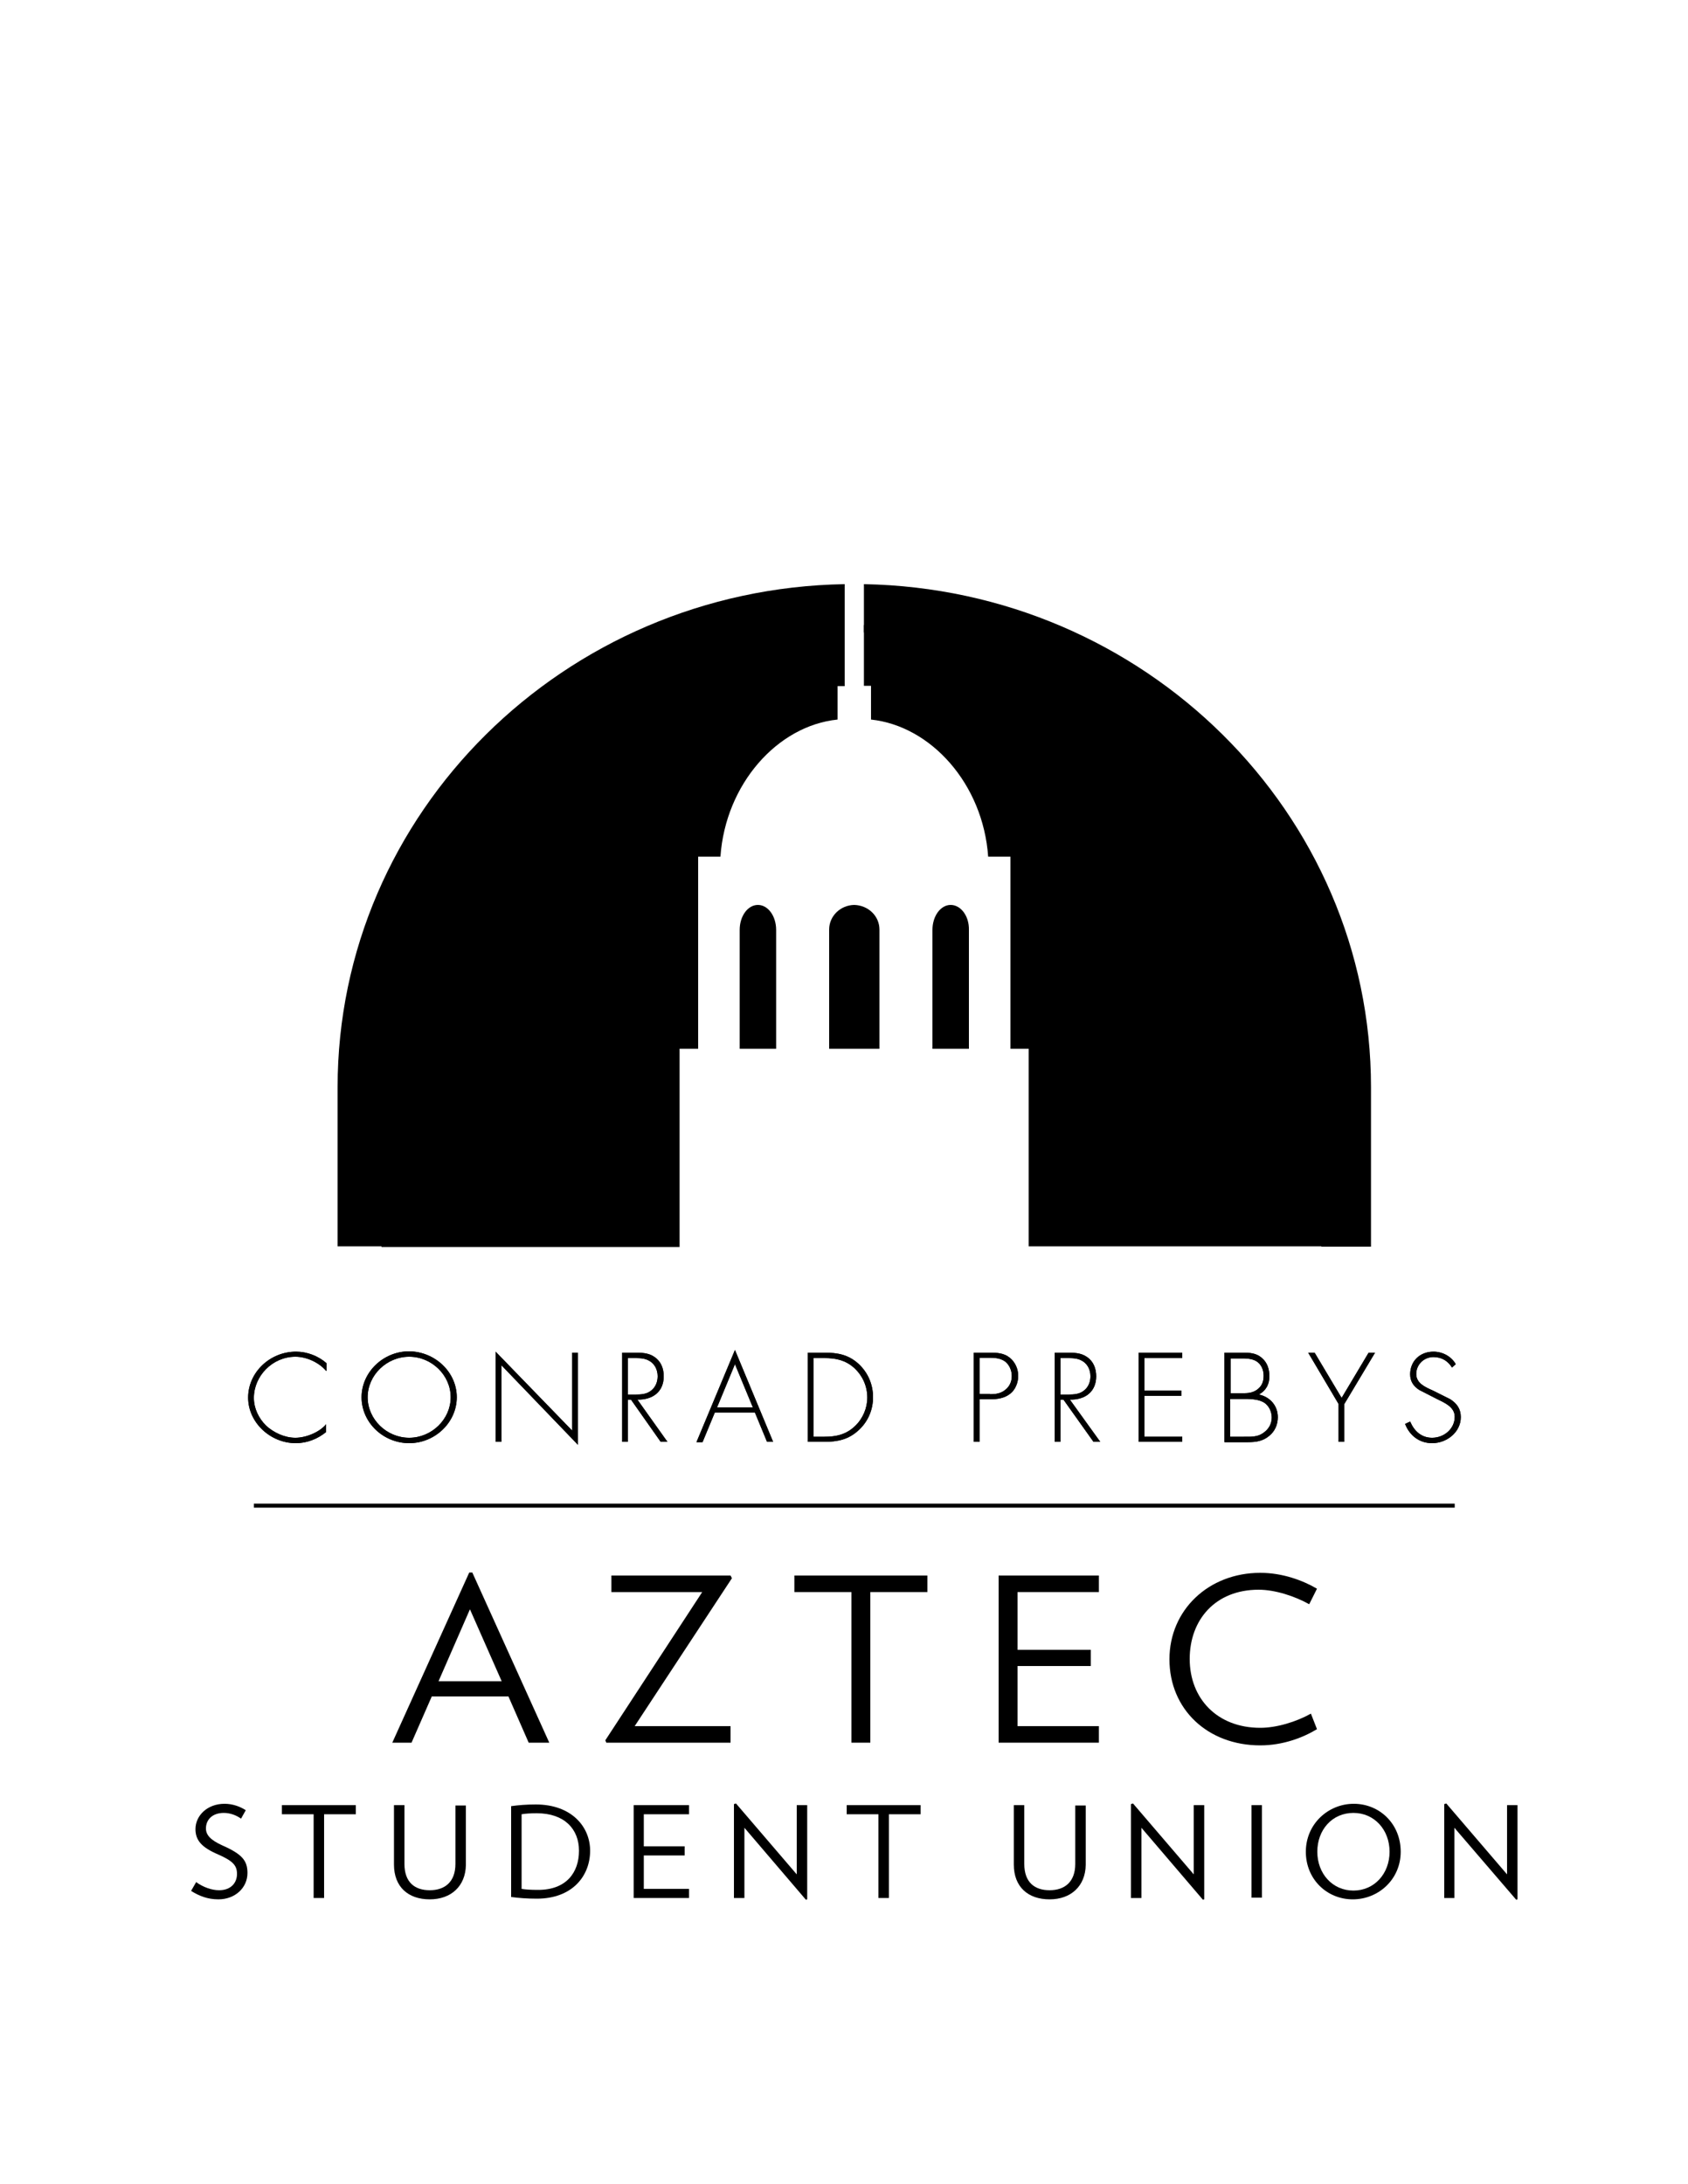 <?xml version="1.0" encoding="utf-8"?>
<!-- Generator: Adobe Illustrator 21.0.2, SVG Export Plug-In . SVG Version: 6.00 Build 0)  -->
<svg version="1.1" xmlns="http://www.w3.org/2000/svg" xmlns:xlink="http://www.w3.org/1999/xlink" x="0px" y="0px"
	 viewBox="0 0 500 646.9" style="enable-background:new 0 0 500 646.9;" xml:space="preserve">
<g id="Fold_Area">
</g>
<g id="Margin_area">
</g>
<g id="Content">
	<g>
		<rect style="fill:#FFFFFF;" width="500" height="646.9"/>
		<g id="XMLID_217_">
			<path id="XMLID_390_" d="M64.7,562.5c-3.2,0-5.7-1-8.1-2.5l1.5-2.6c2.1,1.5,4.6,2.4,6.8,2.4c3.6,0,5.3-2.3,5.3-4.8
				c0-2.4-1-3.8-5.6-5.8c-4.9-2.1-6.7-4.2-6.7-7.5c0-4,3.5-7.5,8.6-7.5c2.4,0,4.6,0.8,6.3,1.9l-1.4,2.5c-1.4-1-3.2-1.7-5.1-1.7
				c-3.5,0-5.3,2.1-5.3,4.6c0,1.9,1.3,3.4,4.8,5c5.9,2.6,7.5,4.5,7.5,8.2C73.3,559.1,69.6,562.5,64.7,562.5"/>
			<polygon id="XMLID_389_" points="96,537.3 96,562.1 92.9,562.1 92.9,537.3 83.5,537.3 83.5,534.6 105.4,534.6 105.4,537.3 			"/>
			<path id="XMLID_388_" d="M127.3,562.5c-6.4,0-10.6-3.7-10.6-10.3v-17.6h3.1V552c0,5.5,3.1,7.8,7.5,7.8c4.4,0,7.6-2.4,7.6-7.8
				v-17.3h3.1v17.6C137.9,558.6,133.6,562.5,127.3,562.5"/>
			<path id="XMLID_385_" d="M159,562.3c-2.8,0-5.4-0.2-7.6-0.5v-26.9c2.1-0.3,4.5-0.5,7.3-0.5c10.6,0,16.1,6.6,16.1,13.7
				C174.8,555.5,169.6,562.3,159,562.3 M159,537c-1.7,0-3.5,0.1-4.5,0.3v22.1c1.2,0.2,2.7,0.3,4.9,0.3c8.3,0,12.1-5.1,12.1-11.6
				C171.5,541.7,167.2,537,159,537"/>
			<polygon id="XMLID_384_" points="187.7,562.1 187.7,534.6 204.1,534.6 204.1,537.3 190.7,537.3 190.7,546.8 202.8,546.8 
				202.8,549.5 190.7,549.5 190.7,559.4 204.1,559.4 204.1,562.1 			"/>
			<polygon id="XMLID_383_" points="238.7,562.6 220.5,541.3 220.5,562.1 217.4,562.1 217.4,534.3 218,534.1 236,555.1 236,534.6 
				239.1,534.6 239.1,562.5 			"/>
			<polygon id="XMLID_382_" points="263.3,537.3 263.3,562.1 260.2,562.1 260.2,537.3 250.8,537.3 250.8,534.6 272.7,534.6 
				272.7,537.3 			"/>
			<path id="XMLID_381_" d="M310.9,562.5c-6.4,0-10.6-3.7-10.6-10.3v-17.6h3.1V552c0,5.5,3.1,7.8,7.5,7.8c4.4,0,7.6-2.4,7.6-7.8
				v-17.3h3.1v17.6C321.5,558.6,317.2,562.5,310.9,562.5"/>
			<polygon id="XMLID_380_" points="356.3,562.6 338.1,541.3 338.1,562.1 335,562.1 335,534.3 335.6,534.1 353.6,555.1 353.6,534.6 
				356.7,534.6 356.7,562.5 			"/>
			<rect id="XMLID_379_" x="370.7" y="534.6" width="3.1" height="27.4"/>
			<path id="XMLID_376_" d="M400.7,562.5c-7.6,0-13.9-5.9-13.9-14.1c0-8.2,6.6-14.2,14.2-14.2s13.9,5.9,13.9,14.2
				C414.9,556.6,408.3,562.5,400.7,562.5 M400.9,536.9c-6.3,0-10.7,5-10.7,11.5c0,6.5,4.5,11.5,10.7,11.5c6.2,0,10.7-5,10.7-11.5
				C411.6,541.9,407.1,536.9,400.9,536.9"/>
			<polygon id="XMLID_375_" points="449.1,562.6 430.8,541.3 430.8,562.1 427.8,562.1 427.8,534.3 428.4,534.1 446.4,555.1 
				446.4,534.6 449.5,534.6 449.5,562.5 			"/>
			<path id="XMLID_372_" d="M156.6,516.1l-6-13.7h-22.7l-6,13.7h-5.7l22.8-50.4h0.9l22.8,50.4H156.6z M139.2,476.6l-9.3,21.3h18.7
				L139.2,476.6z"/>
			<polygon id="XMLID_371_" points="188,511.2 216.4,511.2 216.4,516.1 179.6,516.1 179.3,515.4 208,471.5 181.1,471.5 181.1,466.6 
				216.4,466.6 216.8,467.4 			"/>
			<polygon id="XMLID_370_" points="257.8,471.5 257.8,516.1 252.2,516.1 252.2,471.5 235.3,471.5 235.3,466.6 274.7,466.6 
				274.7,471.5 			"/>
			<polygon id="XMLID_369_" points="295.8,516.1 295.8,466.6 325.5,466.6 325.5,471.5 301.4,471.5 301.4,488.6 323.1,488.6 
				323.1,493.4 301.4,493.4 301.4,511.2 325.5,511.2 325.5,516.1 			"/>
			<path id="XMLID_368_" d="M373.3,516.9c-15.6,0-26.9-10.7-26.9-25.5c0-14.6,11.6-25.6,26.9-25.6c6.7,0,12.7,2.3,16.8,4.7l-2.3,4.6
				c-4.3-2.4-10.1-4.3-15-4.3c-12.8,0-20.4,8.9-20.4,20.5c0,11.7,8.1,20.4,20.9,20.4c4.9,0,10.7-1.8,15-4.2l1.8,4.6
				C386,514.6,380,516.9,373.3,516.9"/>
			<path id="XMLID_367_" d="M253,268c-4.1,0.1-7.4,3.3-7.4,7.3v35.3h7.4h0.1h7.4v-35.3C260.5,271.3,257.2,268.1,253,268"/>
			<path id="XMLID_366_" d="M281.6,268c-3,0-5.4,3.3-5.4,7.4v35.2h10.8v-35.2C287.1,271.3,284.6,268,281.6,268"/>
			<path id="XMLID_365_" d="M224.5,268c-3,0-5.4,3.3-5.4,7.4v35.2h10.8v-35.2C229.9,271.3,227.5,268,224.5,268"/>
			<path id="XMLID_364_" d="M255.9,185.1v18h2.1v10c17.8,1.9,33.2,19.1,34.7,40.6h6.6v56.9h5.4v58.5H393v-47.6
				C393,247,331.9,186.6,255.9,185.1"/>
			<path id="XMLID_363_" d="M201.4,310.6h5.4v-56.9h6.6c1.5-21.5,16.9-38.8,34.7-40.6v-9.9h2.1v-18c-76,1.5-137.2,61.9-137.2,136.4
				v47.7h88.3V310.6z"/>
			<path id="XMLID_362_" d="M255.9,173v14.3c75.1,1.5,135.5,61.2,135.5,134.8v47.1h14.7V322C406.1,240.7,339,174.5,255.9,173"/>
			<path id="XMLID_361_" d="M250.2,173C167.1,174.4,100,240.7,100,322l0,47.1h14.7V322c0-73.6,60.4-133.3,135.5-134.8V173z"/>
			<path id="XMLID_360_" d="M96.6,406c-2.1-2.5-5.8-4.2-9.1-4.2c-6.8,0-12.3,5.7-12.3,12.2c0,3.1,1.4,6,3.6,8.2
				c2.3,2.1,5.5,3.6,8.7,3.6c3.1,0,7.1-1.6,9.1-4v2.3c-2.6,2.1-5.7,3.3-9,3.3c-7.5,0-14.1-6.1-14.1-13.5c0-7.5,6.5-13.6,14.2-13.6
				c3.3,0,6.6,1.3,9,3.4V406z"/>
			<path id="XMLID_359_" d="M96.6,406c-2.1-2.5-5.8-4.2-9.1-4.2c-6.8,0-12.3,5.7-12.3,12.2c0,3.1,1.4,6,3.6,8.2
				c2.3,2.1,5.5,3.6,8.7,3.6c3.1,0,7.1-1.6,9.1-4v2.3c-2.6,2.1-5.7,3.3-9,3.3c-7.5,0-14.1-6.1-14.1-13.5c0-7.5,6.5-13.6,14.2-13.6
				c3.3,0,6.6,1.3,9,3.4V406z"/>
			<path id="XMLID_356_" d="M135.3,413.8c0,7.4-6.4,13.6-14.1,13.6s-14.1-6.1-14.1-13.6c0-7.4,6.4-13.6,14.1-13.6
				C128.9,400.3,135.3,406.4,135.3,413.8 M108.9,413.8c0,6.5,5.6,12,12.3,12c6.7,0,12.3-5.5,12.3-12c0-6.5-5.6-12-12.3-12
				C114.5,401.8,108.9,407.3,108.9,413.8"/>
			<path id="XMLID_353_" d="M135.3,413.8c0,7.4-6.4,13.6-14.1,13.6c-7.6,0-14.1-6.1-14.1-13.6c0-7.4,6.4-13.6,14.1-13.6
				C128.9,400.3,135.3,406.4,135.3,413.8z M108.9,413.8c0,6.5,5.6,12,12.3,12c6.7,0,12.3-5.5,12.3-12c0-6.5-5.6-12-12.3-12
				C114.5,401.8,108.9,407.3,108.9,413.8z"/>
			<polygon id="XMLID_352_" points="171.2,427.9 148.5,404.3 148.5,427 146.8,427 146.8,400.3 169.5,423.7 169.5,400.6 171.2,400.6 
							"/>
			<polygon id="XMLID_351_" points="171.2,427.9 148.5,404.3 148.5,427 146.8,427 146.8,400.3 169.5,423.7 169.5,400.6 171.2,400.6 
							"/>
			<path id="XMLID_348_" d="M197.7,427h-2l-8.8-12.5H186V427h-1.7v-26.4h3.4c2.2,0,4.4,0,6.2,1.3c1.9,1.3,2.7,3.4,2.7,5.7
				c0,4.6-3.3,7-7.8,6.9L197.7,427z M188.2,413c1.7,0,3.4-0.1,4.7-1.2c1.3-1,1.9-2.6,1.9-4.2c0-2-0.9-3.9-2.9-4.8
				c-1.4-0.7-3.3-0.6-4.9-0.6H186V413H188.2z"/>
			<path id="XMLID_345_" d="M197.7,427h-2l-8.8-12.5H186V427h-1.7v-26.4h3.4c2.2,0,4.4,0,6.2,1.3c1.9,1.3,2.7,3.4,2.7,5.7
				c0,4.6-3.3,7-7.8,6.9L197.7,427z M188.2,413c1.7,0,3.4-0.1,4.7-1.2c1.3-1,1.9-2.6,1.9-4.2c0-2-0.9-3.9-2.9-4.8
				c-1.4-0.7-3.3-0.6-4.9-0.6H186V413H188.2z"/>
			<path id="XMLID_342_" d="M211.7,418.4l-3.6,8.7h-1.8l11.4-27.3L229,427h-1.8l-3.6-8.7H211.7z M217.7,404l-5.3,12.8H223L217.7,404
				z"/>
			<path id="XMLID_339_" d="M211.7,418.4l-3.6,8.7h-1.8l11.4-27.3L229,427h-1.8l-3.6-8.7H211.7z M217.7,404l-5.3,12.8H223L217.7,404
				z"/>
			<path id="XMLID_336_" d="M239.3,400.6h4.9c4,0,7.1,0.6,10.1,3.3c2.8,2.6,4.3,6.1,4.3,9.9c0,3.6-1.4,7.1-4.2,9.7
				c-3,2.8-6.2,3.5-10.2,3.5h-4.9V400.6z M244.2,425.5c3.6,0,6.5-0.7,9.1-3.2c2.3-2.2,3.6-5.3,3.6-8.4c0-3.4-1.4-6.5-3.9-8.8
				c-2.6-2.3-5.4-2.9-8.8-2.9H241v23.3H244.2z"/>
			<path id="XMLID_333_" d="M239.3,400.6h4.9c4,0,7.1,0.6,10.1,3.3c2.8,2.6,4.3,6.1,4.3,9.9c0,3.6-1.4,7.1-4.2,9.7
				c-3,2.8-6.2,3.5-10.2,3.5h-4.9V400.6z M244.2,425.5c3.6,0,6.5-0.7,9.1-3.2c2.3-2.2,3.6-5.3,3.6-8.4c0-3.4-1.4-6.5-3.9-8.8
				c-2.6-2.3-5.4-2.9-8.8-2.9H241v23.3H244.2z"/>
			<path id="XMLID_330_" d="M290.1,427h-1.7v-26.4h4.8c2.1,0,4.2,0.1,5.9,1.5c1.7,1.4,2.5,3.4,2.5,5.4c0,1.9-0.8,4-2.3,5.2
				c-1.7,1.4-3.9,1.7-6,1.7h-3.1V427z M293.2,412.9c1.8,0,3.3-0.2,4.7-1.4c1.2-1,1.8-2.4,1.8-4c0-1.6-0.7-3.3-2-4.3
				c-1.4-1-3.1-1.1-4.7-1.1h-2.8v10.7H293.2z"/>
			<path id="XMLID_327_" d="M290.1,427h-1.7v-26.4h4.8c2.1,0,4.2,0.1,5.9,1.5c1.7,1.4,2.5,3.4,2.5,5.4c0,1.9-0.8,4-2.3,5.2
				c-1.7,1.4-3.9,1.7-6,1.7h-3.1V427z M293.2,412.9c1.8,0,3.3-0.2,4.7-1.4c1.2-1,1.8-2.4,1.8-4c0-1.6-0.7-3.3-2-4.3
				c-1.4-1-3.1-1.1-4.7-1.1h-2.8v10.7H293.2z"/>
			<path id="XMLID_324_" d="M325.9,427h-2l-8.9-12.5h-0.9V427h-1.7v-26.4h3.4c2.2,0,4.4,0,6.2,1.3c1.9,1.3,2.7,3.4,2.7,5.7
				c0,4.6-3.3,7-7.8,6.9L325.9,427z M316.4,413c1.7,0,3.4-0.1,4.7-1.2c1.3-1,1.9-2.6,1.9-4.2c0-2-0.9-3.9-2.9-4.8
				c-1.4-0.7-3.3-0.6-4.9-0.6h-1.1V413H316.4z"/>
			<path id="XMLID_321_" d="M325.9,427h-2l-8.9-12.5h-0.9V427h-1.7v-26.4h3.4c2.2,0,4.4,0,6.2,1.3c1.9,1.3,2.7,3.4,2.7,5.7
				c0,4.6-3.3,7-7.8,6.9L325.9,427z M316.4,413c1.7,0,3.4-0.1,4.7-1.2c1.3-1,1.9-2.6,1.9-4.2c0-2-0.9-3.9-2.9-4.8
				c-1.4-0.7-3.3-0.6-4.9-0.6h-1.1V413H316.4z"/>
			<polygon id="XMLID_320_" points="339,402.2 339,411.8 349.9,411.8 349.9,413.4 339,413.4 339,425.5 350.2,425.5 350.2,427 
				337.3,427 337.3,400.6 350.2,400.6 350.2,402.2 			"/>
			<polygon id="XMLID_319_" points="339,402.2 339,411.8 349.9,411.8 349.9,413.4 339,413.4 339,425.5 350.2,425.5 350.2,427 
				337.3,427 337.3,400.6 350.2,400.6 350.2,402.2 			"/>
			<path id="XMLID_315_" d="M362.7,427v-26.4h5.4c2,0,4,0.1,5.6,1.5c1.7,1.4,2.3,3.4,2.3,5.5c0,2.4-1,4.2-3.1,5.4
				c3.3,0.7,5.6,3.3,5.6,6.7c0,2.1-0.8,4.1-2.5,5.5c-1.9,1.6-3.9,1.9-6.3,1.9H362.7z M364.4,412.6h3c1.8,0,3.3,0.1,4.9-1
				c1.5-1.1,2-2.4,2-4.2c0-1.7-0.7-3.4-2.2-4.3c-1.4-0.8-3.1-0.8-4.6-0.8h-3V412.6z M364.4,425.5h4.1c1.9,0,3.9,0.1,5.5-1
				c1.7-1.1,2.7-2.7,2.7-4.7c0-1.9-1-3.9-2.8-4.7c-1.7-0.8-3.9-0.8-5.7-0.8h-3.8V425.5z"/>
			<path id="XMLID_223_" d="M362.7,427v-26.4h5.4c2,0,4,0.1,5.6,1.5c1.7,1.4,2.3,3.4,2.3,5.5c0,2.4-1,4.2-3.1,5.4
				c3.3,0.7,5.6,3.3,5.6,6.7c0,2.1-0.8,4.1-2.5,5.5c-1.9,1.6-3.9,1.9-6.3,1.9H362.7z M364.4,412.6h3c1.8,0,3.3,0.1,4.9-1
				c1.5-1.1,2-2.4,2-4.2c0-1.7-0.7-3.4-2.2-4.3c-1.4-0.8-3.1-0.8-4.6-0.8h-3V412.6z M364.4,425.5h4.1c1.9,0,3.9,0.1,5.5-1
				c1.7-1.1,2.7-2.7,2.7-4.7c0-1.9-1-3.9-2.8-4.7c-1.7-0.8-3.9-0.8-5.7-0.8h-3.8V425.5z"/>
			<polygon id="XMLID_222_" points="387.5,400.6 389.4,400.6 397.4,414 405.4,400.6 407.3,400.6 398.2,415.8 398.2,427 396.5,427 
				396.5,415.8 			"/>
			<polygon id="XMLID_221_" points="387.5,400.6 389.4,400.6 397.4,414 405.4,400.6 407.3,400.6 398.2,415.8 398.2,427 396.5,427 
				396.5,415.8 			"/>
			<path id="XMLID_220_" d="M430.1,405c-1.2-1.9-3-3.1-5.5-3.1c-2.9,0-5.1,2.3-5.1,5c0,2.8,2.7,3.9,4.9,4.9l5.2,2.6
				c2,1.3,3.1,2.9,3.1,5.3c0,4.4-4.1,7.7-8.5,7.7c-3.8,0-6.7-2.3-8-5.7l1.5-0.7c1.2,2.8,3.3,4.8,6.5,4.8c3.6,0,6.7-2.7,6.7-6.2
				c0-3-3.1-4.2-5.5-5.4l-4.9-2.5c-1.8-1.1-2.8-2.6-2.8-4.7c0-3.9,2.9-6.7,6.9-6.7c2.7,0,5.3,1.4,6.6,3.7L430.1,405z"/>
			<path id="XMLID_219_" d="M430.1,405c-1.2-1.9-3-3.1-5.5-3.1c-2.9,0-5.1,2.3-5.1,5c0,2.8,2.7,3.9,4.9,4.9l5.2,2.6
				c2,1.3,3.1,2.9,3.1,5.3c0,4.4-4.1,7.7-8.5,7.7c-3.8,0-6.7-2.3-8-5.7l1.5-0.7c1.2,2.8,3.3,4.8,6.5,4.8c3.6,0,6.7-2.7,6.7-6.2
				c0-3-3.1-4.2-5.5-5.4l-4.9-2.5c-1.8-1.1-2.8-2.6-2.8-4.7c0-3.9,2.9-6.7,6.9-6.7c2.7,0,5.3,1.4,6.6,3.7L430.1,405z"/>
			
				<line id="XMLID_218_" style="stroke:#010101;stroke-width:1.189;stroke-miterlimit:10;" x1="75.2" y1="445.9" x2="430.9" y2="445.9"/>
		</g>
	</g>
</g>
</svg>
